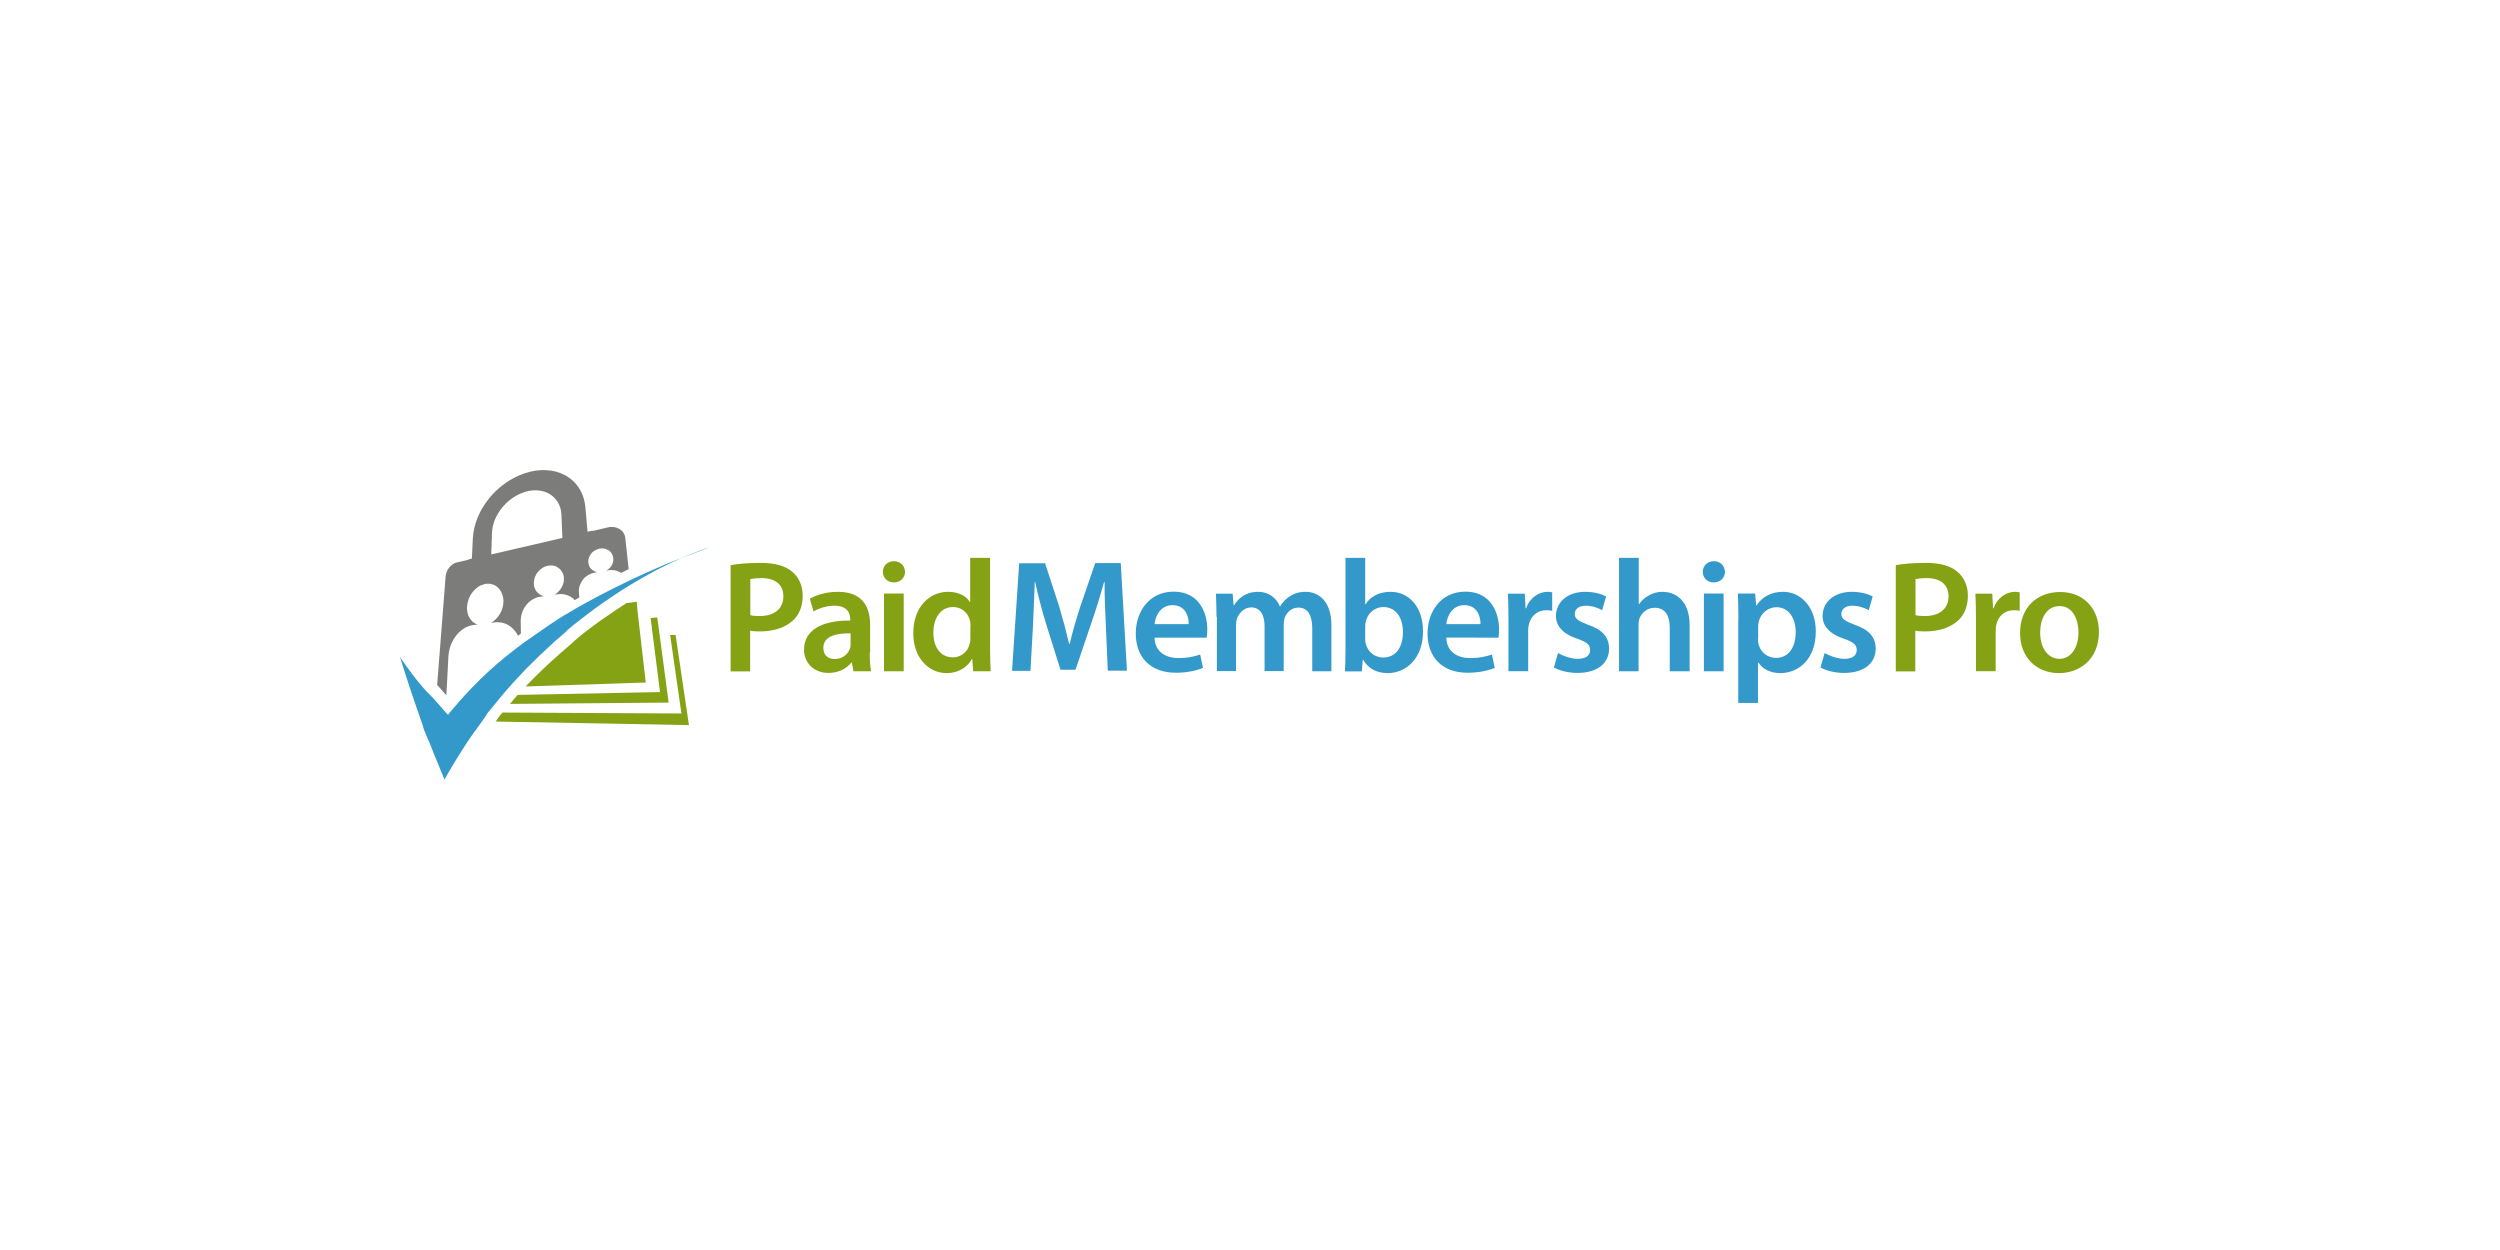 <?xml version="1.0" encoding="UTF-8" standalone="no"?>
<svg
   xmlns:dc="http://purl.org/dc/elements/1.1/"
   xmlns:cc="http://creativecommons.org/ns#"
   xmlns:rdf="http://www.w3.org/1999/02/22-rdf-syntax-ns#"
   xmlns:svg="http://www.w3.org/2000/svg"
   xmlns="http://www.w3.org/2000/svg"
   xmlns:xlink="http://www.w3.org/1999/xlink"
   xmlns:sodipodi="http://sodipodi.sourceforge.net/DTD/sodipodi-0.dtd"
   xmlns:inkscape="http://www.inkscape.org/namespaces/inkscape"
   viewBox="0 0 1000 500"
   aria-labelledby="title"
   aria-describedby="desc"
   role="img"
   version="1.1"
   id="svg10"
   sodipodi:docname="banner-template.svg"
   inkscape:version="0.92.4 (5da689c313, 2019-01-14)"
   width="1000"
   height="500">
  <defs
     id="defs14">
    <clipPath
       id="SVGID_2_">
      <use
         xlink:href="#SVGID_1_"
         style="overflow:visible"
         id="use7"
         x="0"
         y="0"
         width="100%"
         height="100%" />
    </clipPath>
    <clipPath
       id="clipPath890">
      <use
         xlink:href="#SVGID_1_"
         style="overflow:visible"
         id="use888"
         x="0"
         y="0"
         width="100%"
         height="100%" />
    </clipPath>
    <rect
       id="SVGID_1_"
       width="936"
       height="198"
       x="0"
       y="0" />
  </defs>
  <sodipodi:namedview
     pagecolor="#ffffff"
     bordercolor="#666666"
     borderopacity="1"
     objecttolerance="10"
     gridtolerance="10"
     guidetolerance="10"
     inkscape:pageopacity="0"
     inkscape:pageshadow="2"
     inkscape:window-width="1920"
     inkscape:window-height="1012"
     id="namedview12"
     showgrid="false"
     inkscape:zoom="1.4142136"
     inkscape:cx="472.82562"
     inkscape:cy="156.4132"
     inkscape:window-x="-8"
     inkscape:window-y="-8"
     inkscape:window-maximized="1"
     inkscape:current-layer="svg10"
     showguides="true"
     inkscape:guide-bbox="true"
     inkscape:measure-start="25.1142,38.8047"
     inkscape:measure-end="25.1142,42.6253"
     inkscape:lockguides="false">
    <sodipodi:guide
       position="500,-0.074"
       orientation="1,0"
       id="guide4668"
       inkscape:locked="false" />
    <sodipodi:guide
       position="1000.254,250.008"
       orientation="0,1"
       id="guide4670"
       inkscape:locked="false" />
  </sodipodi:namedview>
  <title
     id="title2">Ticket</title>
  <desc
     id="desc4">A line styled icon from Orion Icon Library.</desc>
  <rect
     style="opacity:1;fill:#ffffff;fill-opacity:1;fill-rule:evenodd;stroke:none;stroke-width:1.999;stroke-linecap:square;stroke-linejoin:miter;stroke-miterlimit:10;stroke-dasharray:none;stroke-dashoffset:0;stroke-opacity:1;paint-order:normal"
     id="rect4658"
     width="1000"
     height="500"
     x="0"
     y="-5.9999998e-008"
     inkscape:export-xdpi="96"
     inkscape:export-ydpi="96" />
  <g
     id="g4610"
     transform="matrix(7.378,0,0,7.378,137.942,-100.128)"
     style="display:inline;stroke-width:0.136"
     inkscape:export-xdpi="96"
     inkscape:export-ydpi="96" />
  <g
     transform="matrix(0.751,0,0,0.751,148.202,175.596)"
     id="g64"
     style="stroke-width:1.331">
    <defs
       id="defs5">
      <rect
         id="rect867"
         width="936"
         height="198"
         x="0"
         y="0" />
    </defs>
    <clipPath
       id="clipPath896">
      <use
         xlink:href="#SVGID_1_"
         style="overflow:visible"
         id="use894"
         x="0"
         y="0"
         width="100%"
         height="100%" />
    </clipPath>
    <g
       class="st0"
       clip-path="url(#SVGID_2_)"
       id="g24"
       style="stroke-width:1.331">
      <g
         id="g20"
         style="stroke-width:1.331">
        <path
           class="st1"
           d="m 101.6,40.5 c -0.1,-2.6 -0.8,-4.8 -1.9,-6.7 -1.1,-1.9 -2.6,-3.4 -4.4,-4.4 -1.8,-1.1 -3.8,-1.7 -6.1,-1.9 -2.2,-0.2 -4.6,0.1 -7.1,0.8 -2.4,0.8 -4.7,1.9 -6.8,3.4 -2.1,1.5 -3.9,3.2 -5.5,5.2 -1.6,2 -2.8,4.1 -3.7,6.3 -0.9,2.3 -1.4,4.6 -1.5,7 L 64.2,61.6 102,52.8 Z"
           id="path10"
           inkscape:connector-curvature="0"
           style="fill:none;stroke-width:1.331" />
        <path
           class="st2"
           d="m 170.9,61.4 c -3.1,1.2 -6.3,2.4 -9.4,3.6 -3.1,1.2 -6.2,2.5 -9.3,3.9 -3.1,1.3 -6.1,2.7 -9.2,4.1 -0.1,0 -0.2,0.1 -0.2,0.1 -0.1,0 -0.2,0.1 -0.2,0.1 -0.1,0 -0.2,0.1 -0.2,0.1 -0.1,0 -0.2,0.1 -0.2,0.1 -2.5,1.1 -5,2.3 -7.4,3.5 -2.4,1.2 -4.9,2.4 -7.3,3.6 -2.4,1.2 -4.8,2.5 -7.1,3.7 -2.3,1.3 -4.7,2.5 -7,3.8 -0.8,0.5 -1.6,0.9 -2.5,1.4 -0.8,0.5 -1.6,0.9 -2.4,1.4 -0.8,0.5 -1.6,1 -2.4,1.4 -0.8,0.5 -1.6,1 -2.4,1.4 -0.7,0.4 -1.4,0.8 -2.1,1.3 -0.7,0.4 -1.4,0.8 -2,1.3 -0.7,0.4 -1.4,0.9 -2,1.3 -0.7,0.4 -1.3,0.9 -2,1.3 -0.4,0.3 -0.9,0.6 -1.3,0.9 -0.4,0.3 -0.9,0.6 -1.3,0.9 -0.4,0.3 -0.9,0.6 -1.3,0.9 -0.4,0.3 -0.9,0.6 -1.3,0.9 -0.1,0.1 -0.3,0.2 -0.4,0.3 -0.1,0.1 -0.3,0.2 -0.5,0.3 -0.1,0.1 -0.3,0.2 -0.4,0.3 -0.1,0.1 -0.3,0.2 -0.4,0.3 -0.5,0.4 -1.1,0.7 -1.6,1.1 -0.5,0.4 -1.1,0.7 -1.6,1.1 -0.5,0.4 -1,0.7 -1.6,1.1 -0.5,0.4 -1,0.8 -1.6,1.1 -3.4,2.5 -6.8,5.1 -10,7.7 -3.2,2.6 -6.4,5.3 -9.4,8.1 -3,2.7 -5.9,5.6 -8.7,8.5 -2.8,2.9 -5.5,5.8 -8.1,8.9 -0.2,0.3 -0.5,0.6 -0.7,0.8 -0.2,0.3 -0.5,0.6 -0.7,0.8 -0.2,0.3 -0.5,0.6 -0.7,0.8 -0.2,0.3 -0.5,0.6 -0.7,0.8 -0.2,0.2 -0.4,0.4 -0.5,0.6 -0.2,0.2 -0.3,0.4 -0.5,0.6 -0.2,0.2 -0.3,0.4 -0.5,0.6 -0.2,0.2 -0.3,0.4 -0.5,0.7 -0.1,-0.1 -0.2,-0.2 -0.3,-0.3 -0.1,-0.1 -0.2,-0.2 -0.3,-0.3 -0.1,-0.1 -0.2,-0.2 -0.3,-0.3 -0.1,-0.1 -0.2,-0.2 -0.3,-0.3 -0.9,-1 -1.7,-2 -2.5,-2.9 -0.8,-0.9 -1.5,-1.7 -2.2,-2.5 -0.7,-0.8 -1.4,-1.5 -2,-2.2 -0.6,-0.7 -1.3,-1.4 -1.9,-2 -0.2,-0.2 -0.3,-0.3 -0.5,-0.5 -0.2,-0.2 -0.3,-0.3 -0.5,-0.5 -0.2,-0.2 -0.3,-0.3 -0.5,-0.5 -0.2,-0.2 -0.3,-0.3 -0.5,-0.5 -0.7,-0.7 -1.3,-1.5 -2,-2.3 -0.7,-0.8 -1.4,-1.6 -2.1,-2.5 -0.7,-0.9 -1.5,-1.8 -2.2,-2.8 -0.8,-1 -1.6,-2 -2.4,-3.2 -0.4,-0.5 -0.8,-1.1 -1.2,-1.6 -0.4,-0.6 -0.8,-1.1 -1.2,-1.7 -0.4,-0.6 -0.9,-1.2 -1.3,-1.8 -0.4,-0.6 -0.9,-1.3 -1.4,-2 0.9,3 1.8,5.8 2.7,8.5 0.9,2.7 1.7,5.3 2.5,7.7 0.8,2.5 1.6,4.8 2.4,7.1 0.8,2.3 1.5,4.5 2.3,6.6 0.2,0.5 0.3,1 0.5,1.5 0.2,0.5 0.3,1 0.5,1.5 0.2,0.5 0.4,1 0.5,1.4 0.2,0.5 0.4,1 0.5,1.4 0.1,0.2 0.2,0.4 0.2,0.7 0.1,0.2 0.2,0.4 0.2,0.7 0.1,0.2 0.2,0.4 0.2,0.7 0.1,0.2 0.2,0.4 0.2,0.7 0.1,0.2 0.2,0.5 0.3,0.7 0.1,0.2 0.2,0.5 0.3,0.7 0.1,0.2 0.2,0.5 0.3,0.7 0.1,0.2 0.2,0.5 0.3,0.7 0.1,0.2 0.1,0.3 0.2,0.5 0.1,0.2 0.1,0.3 0.2,0.5 0.1,0.2 0.1,0.3 0.2,0.5 0.1,0.2 0.1,0.3 0.2,0.5 0,0.1 0.1,0.1 0.1,0.2 0,0.1 0.1,0.1 0.1,0.2 0,0.1 0.1,0.1 0.1,0.2 0,0.1 0.1,0.1 0.1,0.2 0.1,0.2 0.2,0.4 0.3,0.7 0.1,0.2 0.2,0.5 0.3,0.7 0.1,0.2 0.2,0.5 0.3,0.7 0.1,0.2 0.2,0.5 0.3,0.7 l -0.1,0.2 0.1,-0.1 c 0.5,1.3 1.1,2.7 1.6,4.1 0.6,1.4 1.2,2.9 1.8,4.3 0.6,1.5 1.3,3.1 1.9,4.7 0.7,1.6 1.4,3.3 2.1,5.1 1.2,-2.2 2.5,-4.4 3.8,-6.6 1.3,-2.2 2.6,-4.3 3.9,-6.4 1.3,-2.1 2.7,-4.2 4,-6.3 1.4,-2.1 2.8,-4.1 4.2,-6.1 0,0 0.1,-0.1 0.1,-0.1 0,0 0.1,-0.1 0.1,-0.1 0,0 0.1,-0.1 0.1,-0.1 0,0 0.1,-0.1 0.1,-0.1 0.3,-0.4 0.5,-0.8 0.8,-1.2 0.3,-0.4 0.5,-0.8 0.8,-1.1 0.3,-0.4 0.6,-0.8 0.8,-1.1 0.3,-0.4 0.6,-0.8 0.8,-1.1 0.2,-0.3 0.5,-0.6 0.7,-1 0.2,-0.3 0.5,-0.6 0.7,-1 0.2,-0.3 0.5,-0.6 0.7,-1 0.2,-0.3 0.5,-0.6 0.7,-1 0,-0.1 0.1,-0.1 0.1,-0.2 0,-0.1 0.1,-0.1 0.1,-0.2 0,-0.1 0.1,-0.1 0.1,-0.2 0,-0.1 0.1,-0.1 0.1,-0.2 0.3,-0.4 0.6,-0.8 0.9,-1.1 0.3,-0.4 0.6,-0.8 0.9,-1.1 0.3,-0.4 0.6,-0.8 0.9,-1.1 0.3,-0.4 0.6,-0.7 0.9,-1.1 0.3,-0.4 0.6,-0.8 0.9,-1.1 0.3,-0.4 0.6,-0.8 0.9,-1.1 0.3,-0.4 0.6,-0.7 0.9,-1.1 0.3,-0.4 0.6,-0.7 0.9,-1.1 2.2,-2.6 4.4,-5.2 6.7,-7.7 2.3,-2.5 4.6,-5 6.9,-7.4 2.4,-2.4 4.8,-4.8 7.2,-7.1 2.4,-2.3 4.9,-4.6 7.4,-6.9 0.5,-0.4 1,-0.9 1.5,-1.3 0.5,-0.4 1,-0.9 1.5,-1.3 0.5,-0.4 1,-0.8 1.5,-1.3 0.5,-0.4 1,-0.8 1.5,-1.3 0.1,-0.1 0.3,-0.3 0.4,-0.4 0.1,-0.1 0.3,-0.2 0.4,-0.4 0.1,-0.1 0.3,-0.3 0.4,-0.4 0.1,-0.1 0.3,-0.2 0.4,-0.4 0.4,-0.3 0.8,-0.6 1.2,-1 0.4,-0.3 0.8,-0.6 1.2,-1 0.4,-0.3 0.8,-0.6 1.2,-1 0.4,-0.3 0.8,-0.6 1.2,-0.9 0.6,-0.5 1.2,-1 1.8,-1.4 0.6,-0.5 1.2,-0.9 1.8,-1.4 0.6,-0.5 1.2,-0.9 1.8,-1.4 0.6,-0.5 1.2,-0.9 1.9,-1.4 0.7,-0.5 1.4,-1 2.1,-1.6 0.7,-0.5 1.4,-1 2.1,-1.5 0.7,-0.5 1.4,-1 2.1,-1.5 0.7,-0.5 1.4,-1 2.2,-1.5 1.4,-0.9 2.7,-1.9 4.1,-2.8 1.4,-0.9 2.7,-1.8 4.1,-2.7 1.4,-0.9 2.8,-1.7 4.2,-2.6 1.4,-0.8 2.8,-1.7 4.2,-2.5 3.1,-1.8 6.2,-3.5 9.3,-5.2 3.2,-1.7 6.3,-3.2 9.5,-4.7 3.2,-1.5 6.4,-2.9 9.6,-4.2 3.2,-1.3 6.5,-2.5 9.7,-3.7 -3.2,1.5 -6.4,2.6 -9.5,3.8 z"
           id="path12"
           inkscape:connector-curvature="0"
           style="fill:#3399cb;stroke-width:1.331" />
        <path
           class="st3"
           d="m 159.6,104.4 6,41.8 -95.3,-0.5 c -0.2,0.2 -0.3,0.4 -0.5,0.6 -0.2,0.2 -0.3,0.4 -0.5,0.6 -0.2,0.2 -0.3,0.4 -0.5,0.6 -0.2,0.2 -0.3,0.4 -0.5,0.6 -0.1,0.2 -0.3,0.4 -0.4,0.6 -0.1,0.2 -0.3,0.4 -0.4,0.6 -0.1,0.2 -0.3,0.4 -0.4,0.6 -0.1,0.2 -0.3,0.4 -0.4,0.6 l 102.9,1.9 -7.1,-48 z"
           id="path14"
           inkscape:connector-curvature="0"
           style="fill:#84a214;stroke-width:1.331" />
        <path
           class="st3"
           d="m 77.3,137.5 c -0.3,0.4 -0.7,0.8 -1,1.2 -0.3,0.4 -0.7,0.8 -1,1.2 -0.3,0.4 -0.7,0.8 -1,1.2 l 84.5,-0.7 -5.4,-40.5 -0.7,-4.9 -3.5,0.4 5,39.4 -75.8,1.5 c -0.4,0.4 -0.7,0.8 -1.1,1.2 z"
           id="path16"
           inkscape:connector-curvature="0"
           style="fill:#84a214;stroke-width:1.331" />
        <path
           class="st3"
           d="m 141.8,86.7 -5.4,0.7 c -0.6,0.4 -1.1,0.7 -1.7,1.1 -0.6,0.4 -1.1,0.7 -1.7,1.1 -0.6,0.4 -1.1,0.7 -1.7,1.1 -0.5,0.4 -1.1,0.7 -1.6,1.1 -0.7,0.5 -1.5,1 -2.2,1.5 -0.7,0.5 -1.5,1 -2.2,1.5 -0.7,0.5 -1.5,1 -2.2,1.5 -0.7,0.5 -1.4,1 -2.2,1.6 -0.6,0.5 -1.3,0.9 -1.9,1.4 -0.6,0.5 -1.3,0.9 -1.9,1.4 -0.6,0.5 -1.3,1 -1.9,1.4 -0.6,0.5 -1.2,1 -1.9,1.5 -0.4,0.3 -0.8,0.6 -1.2,1 -0.4,0.3 -0.8,0.6 -1.2,1 -0.4,0.3 -0.8,0.6 -1.2,1 -0.4,0.3 -0.8,0.6 -1.2,1 -0.1,0.1 -0.3,0.2 -0.4,0.4 -0.1,0.1 -0.3,0.3 -0.4,0.4 -0.2,0.1 -0.3,0.3 -0.4,0.4 -0.2,0.1 -0.3,0.3 -0.5,0.4 -0.5,0.4 -1,0.8 -1.5,1.3 -0.5,0.4 -1,0.9 -1.5,1.3 -0.5,0.4 -1,0.9 -1.5,1.3 -0.5,0.4 -1,0.9 -1.5,1.3 -1.6,1.4 -3.1,2.8 -4.7,4.2 -1.5,1.4 -3.1,2.9 -4.6,4.3 -1.5,1.5 -3,2.9 -4.5,4.4 -1.5,1.5 -2.9,3 -4.4,4.5 l 64,-2.1 -4.4,-38.2 z"
           id="path18"
           inkscape:connector-curvature="0"
           style="fill:#84a214;stroke-width:1.331" />
      </g>
      <path
         class="st4"
         d="m 135.7,52.7 c -0.1,-1.1 -0.5,-2 -1,-2.8 -0.5,-0.8 -1.3,-1.5 -2.1,-2 -0.9,-0.5 -1.8,-0.8 -2.9,-1 -1.1,-0.1 -2.2,-0.1 -3.3,0.2 l -8.1,1.9 v -0.2 l -2.7,0.6 -1.1,-12.4 c -0.3,-4.2 -1.5,-7.9 -3.5,-10.9 -1.9,-3 -4.5,-5.3 -7.6,-6.9 -3,-1.6 -6.4,-2.5 -10.1,-2.6 -3.6,-0.2 -7.4,0.4 -11.3,1.7 -3.8,1.3 -7.4,3.2 -10.7,5.6 -3.2,2.3 -6.1,5.1 -8.5,8.2 -2.4,3.1 -4.4,6.4 -5.8,9.9 -1.4,3.5 -2.3,7.2 -2.5,10.9 L 54,63.7 52.3,64.1 v 0.2 l -6.5,1.5 c -0.8,0.2 -1.5,0.5 -2.1,1 -0.7,0.5 -1.3,1 -1.8,1.7 -0.5,0.7 -1,1.4 -1.3,2.2 -0.3,0.8 -0.5,1.6 -0.6,2.5 l -4.5,57.8 4.9,5.5 1.1,-20.7 c 0.1,-2.1 0.6,-4.2 1.3,-6.1 0.7,-1.9 1.7,-3.6 2.9,-5.1 1.2,-1.5 2.6,-2.8 4.1,-3.7 1.5,-1 3.2,-1.6 5,-1.8 L 57,98.8 c -0.9,-0.3 -1.7,-0.7 -2.4,-1.3 -0.7,-0.6 -1.3,-1.3 -1.8,-2.1 -0.5,-0.8 -0.9,-1.7 -1.1,-2.7 -0.2,-1 -0.4,-2.1 -0.3,-3.2 0.1,-1.5 0.4,-2.9 0.9,-4.3 0.5,-1.3 1.2,-2.6 2.1,-3.7 0.9,-1.1 1.9,-2 3,-2.8 1.1,-0.7 2.4,-1.2 3.7,-1.5 0,0 0,0 0,0 0,0 0,0 0,0 0,0 0,0 0,0 0,0 0,0 0,0 1.3,-0.2 2.6,-0.2 3.7,0.2 1.2,0.3 2.2,0.9 3.1,1.8 0.9,0.8 1.6,1.9 2.1,3.1 0.5,1.2 0.8,2.7 0.8,4.2 0,1.2 -0.2,2.4 -0.5,3.5 -0.3,1.1 -0.8,2.2 -1.4,3.2 -0.6,1 -1.3,1.9 -2.1,2.7 -0.8,0.8 -1.7,1.5 -2.6,2 l 1.9,-0.2 c 1.3,-0.2 2.6,-0.1 3.9,0.1 1.3,0.3 2.4,0.7 3.5,1.4 1.1,0.6 2.1,1.5 3,2.5 0.8,0.9 1.5,1.9 2.1,3.1 0.5,-0.4 1,-0.8 1.5,-1.1 L 80,96.9 c 0,-1.6 0.3,-3.1 0.8,-4.6 0.5,-1.4 1.3,-2.8 2.2,-3.9 0.9,-1.2 2.1,-2.2 3.3,-2.9 1.3,-0.8 2.7,-1.3 4.2,-1.5 l 1.8,-0.3 C 91.5,83.5 90.8,83.2 90.2,82.8 89.6,82.4 89,81.9 88.5,81.3 88,80.7 87.7,80 87.4,79.3 87.1,78.6 87,77.7 87,76.9 c 0,-1.1 0.2,-2.2 0.5,-3.2 0.4,-1 0.9,-2 1.6,-2.8 0.7,-0.9 1.5,-1.6 2.4,-2.2 0.9,-0.6 2,-1 3,-1.2 1.1,-0.2 2.2,-0.2 3.1,0 1,0.2 1.9,0.7 2.7,1.3 0.8,0.6 1.4,1.4 1.9,2.3 0.5,0.9 0.8,2 0.8,3.1 0,0.9 0,1.8 -0.3,2.6 -0.2,0.9 -0.6,1.7 -1,2.4 -0.4,0.8 -1,1.5 -1.6,2.1 -0.6,0.6 -1.3,1.2 -2.1,1.6 l 1.6,-0.2 c 0.9,-0.1 1.7,-0.2 2.5,-0.1 0.8,0.1 1.6,0.2 2.4,0.5 0.8,0.2 1.5,0.6 2.2,1 0.7,0.4 1.3,0.9 1.9,1.4 -0.2,0.1 -0.4,0.2 -0.5,0.3 0.2,0 0.5,0 0.7,0 0.8,-0.5 1.6,-0.9 2.4,-1.4 l -0.2,-3 c -0.1,-1.2 0.1,-2.4 0.5,-3.5 0.4,-1.1 1,-2.1 1.7,-3.1 0.7,-0.9 1.7,-1.7 2.7,-2.3 1,-0.6 2.2,-1.1 3.4,-1.3 l 1.5,-0.3 c -0.6,-0.1 -1.3,-0.3 -1.8,-0.6 -0.5,-0.3 -1,-0.7 -1.5,-1.1 -0.4,-0.4 -0.8,-1 -1,-1.5 -0.2,-0.6 -0.4,-1.2 -0.5,-1.9 -0.1,-0.9 0,-1.7 0.3,-2.5 0.3,-0.8 0.7,-1.6 1.2,-2.2 0.5,-0.7 1.2,-1.3 2,-1.7 0.8,-0.5 1.6,-0.8 2.5,-1 0.9,-0.2 1.8,-0.2 2.6,0 0.8,0.2 1.6,0.5 2.3,0.9 0.7,0.5 1.2,1 1.6,1.7 0.4,0.7 0.7,1.5 0.8,2.4 0.1,0.7 0,1.4 -0.1,2 -0.2,0.7 -0.4,1.3 -0.7,1.9 -0.3,0.6 -0.8,1.1 -1.3,1.6 -0.5,0.5 -1.1,0.9 -1.7,1.2 l 1.3,-0.2 c 0.8,-0.1 1.5,-0.2 2.2,-0.1 0.7,0 1.4,0.2 2.1,0.4 0.7,0.2 1.3,0.5 1.9,0.8 0.2,0.1 0.4,0.2 0.5,0.3 0,0 0,0 0,0 0.3,-0.1 0.5,-0.3 0.8,-0.4 0.5,-0.3 1.1,-0.5 1.6,-0.8 0.5,-0.3 1.1,-0.5 1.6,-0.8 z m -71.4,8.8 0.4,-11.4 c 0.1,-2.4 0.6,-4.7 1.5,-7 0.9,-2.2 2.2,-4.4 3.7,-6.3 1.6,-2 3.4,-3.7 5.5,-5.2 2.1,-1.5 4.4,-2.6 6.8,-3.4 2.5,-0.8 4.9,-1 7.1,-0.8 2.2,0.2 4.3,0.8 6.1,1.9 1.8,1.1 3.3,2.6 4.4,4.4 1.1,1.9 1.8,4.1 1.9,6.7 l 0.5,12.3 z"
         id="path22"
         inkscape:connector-curvature="0"
         style="fill:#7c7c7b;stroke-width:1.331" />
    </g>
    <g
       class="st0"
       clip-path="url(#SVGID_2_)"
       id="g62"
       style="stroke-width:1.331">
      <path
         class="st3"
         d="m 191.8,67.2 c 3.8,-0.7 9,-1.2 16,-1.2 7.7,0 13.2,1.6 16.8,4.7 3.4,2.8 5.6,7.3 5.6,12.7 0,5.4 -1.7,9.9 -4.8,12.9 -4.3,4.2 -10.7,6.2 -18.1,6.2 -2,0 -3.7,-0.1 -5.1,-0.4 v 21.7 h -10.4 z m 10.4,26.6 c 1.4,0.4 3,0.5 5.1,0.5 7.8,0 12.6,-3.9 12.6,-10.5 0,-6.3 -4.4,-9.7 -11.6,-9.7 -2.9,0 -4.9,0.3 -6,0.5 v 19.2 z"
         id="path26"
         inkscape:connector-curvature="0"
         style="fill:#84a214;stroke-width:1.331" />
      <path
         class="st3"
         d="m 265.9,113.8 c 0,3.7 0.2,7.4 0.7,9.9 h -9.4 l -0.8,-4.6 h -0.3 c -2.5,3.2 -6.8,5.5 -12.2,5.5 -8.3,0 -13,-6 -13,-12.3 0,-10.4 9.3,-15.7 24.6,-15.6 V 96 c 0,-2.7 -1.1,-7.2 -8.4,-7.2 -4.1,0 -8.3,1.3 -11.1,3.1 l -2,-6.8 c 3.1,-1.9 8.4,-3.7 15,-3.7 13.3,0 17.1,8.4 17.1,17.5 v 14.9 z m -10.2,-10.3 c -7.4,-0.1 -14.5,1.4 -14.5,7.7 0,4.1 2.6,6 6,6 4.3,0 7.2,-2.7 8.2,-5.7 0.3,-0.8 0.3,-1.5 0.3,-2.3 z"
         id="path28"
         inkscape:connector-curvature="0"
         style="fill:#84a214;stroke-width:1.331" />
      <path
         class="st3"
         d="m 278.7,76.4 c -3.5,0 -5.8,-2.6 -5.8,-5.6 0,-3.2 2.4,-5.7 5.9,-5.7 3.6,0 5.8,2.5 5.9,5.7 0,3 -2.3,5.6 -6,5.6 z m -5.2,47.3 V 82.3 H 284 v 41.4 z"
         id="path30"
         inkscape:connector-curvature="0"
         style="fill:#84a214;stroke-width:1.331" />
      <path
         class="st3"
         d="m 330,63.3 v 48.8 c 0,4.3 0.2,8.8 0.3,11.6 H 321 l -0.5,-6.5 h -0.2 c -2.5,4.6 -7.5,7.5 -13.4,7.5 -9.9,0 -17.8,-8.4 -17.8,-21.2 -0.1,-13.9 8.6,-22.1 18.5,-22.1 5.7,0 9.8,2.3 11.6,5.4 h 0.2 V 63.3 Z m -10.4,36.3 c 0,-0.9 -0.1,-2 -0.3,-2.8 -0.9,-4 -4.3,-7.3 -9,-7.3 -6.7,0 -10.5,6 -10.5,13.6 0,7.7 3.7,13.2 10.4,13.2 4.3,0 8,-2.9 9,-7.4 0.3,-0.9 0.3,-2 0.3,-3.1 v -6.2 z"
         id="path32"
         inkscape:connector-curvature="0"
         style="fill:#84a214;stroke-width:1.331" />
      <path
         class="st2"
         d="M 391.7,100.3 C 391.4,92.9 390.9,84.1 391,76.2 h -0.3 c -1.9,7 -4.3,14.7 -6.8,21.9 l -8.4,24.8 h -8 L 359.8,98.4 C 357.6,91.1 355.5,83.3 354,76.1 h -0.2 c -0.3,7.5 -0.6,16.6 -1,24.4 l -1.3,23 h -9.8 l 3.8,-57.3 h 13.8 l 7.5,23 c 2,6.7 3.8,13.5 5.3,19.9 h 0.3 c 1.5,-6.2 3.5,-13.3 5.7,-20 l 7.9,-23 h 13.6 l 3.3,57.3 h -10.2 z"
         id="path34"
         inkscape:connector-curvature="0"
         style="fill:#3399cb;stroke-width:1.331" />
      <path
         class="st2"
         d="m 417.6,106 c 0.3,7.5 6.1,10.7 12.8,10.7 4.8,0 8.2,-0.8 11.5,-1.9 l 1.5,7.1 c -3.6,1.5 -8.5,2.6 -14.5,2.6 -13.4,0 -21.3,-8.2 -21.3,-20.9 0,-11.5 7,-22.3 20.2,-22.3 13.4,0 17.9,11.1 17.9,20.1 0,2 -0.2,3.5 -0.3,4.4 h -27.8 z m 18.2,-7.4 c 0.1,-3.8 -1.6,-10.1 -8.6,-10.1 -6.5,0 -9.2,5.9 -9.6,10.1 z"
         id="path36"
         inkscape:connector-curvature="0"
         style="fill:#3399cb;stroke-width:1.331" />
      <path
         class="st2"
         d="m 450.6,94.7 c 0,-4.8 -0.2,-8.8 -0.3,-12.3 h 8.9 l 0.5,6.1 h 0.3 c 2,-3.2 5.7,-7.1 12.8,-7.1 5.4,0 9.7,3.1 11.5,7.7 h 0.2 c 1.4,-2.3 3.1,-4 5,-5.2 2.4,-1.6 5,-2.5 8.5,-2.5 6.8,0 13.8,4.7 13.8,17.9 v 24.4 h -10.2 v -22.9 c 0,-6.9 -2.4,-11 -7.4,-11 -3.6,0 -6.2,2.5 -7.3,5.5 -0.3,0.9 -0.5,2.3 -0.5,3.5 v 24.8 h -10.2 v -24 c 0,-5.8 -2.3,-9.9 -7.1,-9.9 -3.9,0 -6.5,3.1 -7.6,5.9 -0.3,1.1 -0.5,2.3 -0.5,3.5 v 24.5 H 450.8 V 94.7 Z"
         id="path38"
         inkscape:connector-curvature="0"
         style="fill:#3399cb;stroke-width:1.331" />
      <path
         class="st2"
         d="m 519.3,63.3 h 10.5 V 88 h 0.2 c 2.5,-4 7.1,-6.6 13.3,-6.6 10.1,0 17.3,8.4 17.3,21 0,14.9 -9.4,22.3 -18.8,22.3 -5.4,0 -10.1,-2 -13.1,-7.1 h -0.2 l -0.5,6.2 h -9 c 0.2,-2.8 0.3,-7.4 0.3,-11.6 z m 10.5,43.3 c 0,0.9 0.1,1.7 0.3,2.5 1.1,4.3 4.8,7.3 9.3,7.3 6.5,0 10.5,-5.2 10.5,-13.6 0,-7.3 -3.5,-13.3 -10.5,-13.3 -4.3,0 -8.2,3.1 -9.3,7.7 -0.2,0.8 -0.3,1.7 -0.3,2.7 z"
         id="path40"
         inkscape:connector-curvature="0"
         style="fill:#3399cb;stroke-width:1.331" />
      <path
         class="st2"
         d="m 573,106 c 0.3,7.5 6.1,10.7 12.8,10.7 4.8,0 8.2,-0.8 11.5,-1.9 l 1.5,7.1 c -3.6,1.5 -8.5,2.6 -14.5,2.6 -13.4,0 -21.3,-8.2 -21.3,-20.9 0,-11.5 7,-22.3 20.2,-22.3 13.4,0 17.9,11.1 17.9,20.1 0,2 -0.2,3.5 -0.3,4.4 H 573 Z m 18.2,-7.4 c 0.1,-3.8 -1.6,-10.1 -8.6,-10.1 -6.5,0 -9.2,5.9 -9.6,10.1 z"
         id="path42"
         inkscape:connector-curvature="0"
         style="fill:#3399cb;stroke-width:1.331" />
      <path
         class="st2"
         d="m 606.1,95.7 c 0,-5.6 -0.1,-9.7 -0.3,-13.3 h 9 l 0.4,7.8 h 0.3 c 2,-5.8 6.9,-8.8 11.4,-8.8 1,0 1.6,0.1 2.5,0.3 v 9.8 c -0.9,-0.2 -1.9,-0.3 -3.1,-0.3 -4.9,0 -8.4,3.1 -9.4,7.9 -0.2,0.9 -0.3,2 -0.3,3.1 v 21.5 h -10.5 z"
         id="path44"
         inkscape:connector-curvature="0"
         style="fill:#3399cb;stroke-width:1.331" />
      <path
         class="st2"
         d="m 632.5,114 c 2.3,1.4 6.8,3.1 10.5,3.1 4.6,0 6.6,-2 6.6,-4.7 0,-2.8 -1.7,-4.2 -6.8,-6 -8.1,-2.7 -11.4,-7.1 -11.4,-12.1 0,-7.3 6,-12.9 15.6,-12.9 4.6,0 8.6,1.1 11.1,2.5 l -2.1,7.3 c -1.7,-1 -5.1,-2.4 -8.8,-2.4 -3.7,0 -5.8,1.9 -5.8,4.4 0,2.6 2,3.8 7.2,5.8 7.6,2.6 11,6.5 11.1,12.6 0,7.6 -5.9,13 -16.8,13 -5,0 -9.5,-1.2 -12.6,-2.9 z"
         id="path46"
         inkscape:connector-curvature="0"
         style="fill:#3399cb;stroke-width:1.331" />
      <path
         class="st2"
         d="m 665,63.3 h 10.5 V 88 h 0.2 c 1.3,-2 3.1,-3.6 5.2,-4.7 2.1,-1.2 4.6,-1.9 7.2,-1.9 7.1,0 14.5,4.7 14.5,17.9 v 24.4 H 692 v -23.3 c 0,-6 -2.2,-10.5 -8,-10.5 -4.1,0 -7,2.7 -8.2,5.9 -0.3,0.9 -0.4,2 -0.4,3.1 v 24.8 H 665 Z"
         id="path48"
         inkscape:connector-curvature="0"
         style="fill:#3399cb;stroke-width:1.331" />
      <path
         class="st2"
         d="m 715.4,76.4 c -3.5,0 -5.8,-2.6 -5.8,-5.6 0,-3.2 2.4,-5.7 5.9,-5.7 3.6,0 5.8,2.5 5.9,5.7 0,3 -2.3,5.6 -6,5.6 z m -5.2,47.3 V 82.3 h 10.5 v 41.4 z"
         id="path50"
         inkscape:connector-curvature="0"
         style="fill:#3399cb;stroke-width:1.331" />
      <path
         class="st2"
         d="m 728.6,96.1 c 0,-5.4 -0.2,-9.9 -0.3,-13.8 h 9.2 l 0.5,6.4 h 0.2 c 3.1,-4.7 7.9,-7.3 14.2,-7.3 9.5,0 17.4,8.2 17.4,21.1 0,15 -9.4,22.2 -18.9,22.2 -5.2,0 -9.5,-2.2 -11.6,-5.5 H 739 v 21.4 H 728.5 V 96.1 Z m 10.4,10.3 c 0,1 0.1,2 0.3,2.9 1.1,4.3 4.8,7.3 9.3,7.3 6.6,0 10.5,-5.5 10.5,-13.7 0,-7.3 -3.6,-13.3 -10.3,-13.3 -4.3,0 -8.3,3.1 -9.4,7.7 -0.2,0.9 -0.3,1.8 -0.3,2.6 v 6.5 z"
         id="path52"
         inkscape:connector-curvature="0"
         style="fill:#3399cb;stroke-width:1.331" />
      <path
         class="st2"
         d="m 774.5,114 c 2.3,1.4 6.8,3.1 10.5,3.1 4.6,0 6.6,-2 6.6,-4.7 0,-2.8 -1.7,-4.2 -6.8,-6 -8.1,-2.7 -11.4,-7.1 -11.4,-12.1 0,-7.3 6,-12.9 15.6,-12.9 4.6,0 8.6,1.1 11.1,2.5 l -2.1,7.3 c -1.7,-1 -5.1,-2.4 -8.8,-2.4 -3.7,0 -5.8,1.9 -5.8,4.4 0,2.6 2,3.8 7.2,5.8 7.6,2.6 11,6.5 11.1,12.6 0,7.6 -5.9,13 -16.8,13 -5,0 -9.5,-1.2 -12.6,-2.9 z"
         id="path54"
         inkscape:connector-curvature="0"
         style="fill:#3399cb;stroke-width:1.331" />
      <path
         class="st3"
         d="m 812.4,67.2 c 3.8,-0.7 9,-1.2 16,-1.2 7.7,0 13.2,1.6 16.8,4.7 3.4,2.8 5.6,7.3 5.6,12.7 0,5.4 -1.7,9.9 -4.8,12.9 -4.3,4.2 -10.7,6.2 -18.1,6.2 -2,0 -3.7,-0.1 -5.1,-0.4 v 21.7 h -10.4 z m 10.4,26.6 c 1.4,0.4 3,0.5 5.1,0.5 7.8,0 12.6,-3.9 12.6,-10.5 0,-6.3 -4.4,-9.7 -11.6,-9.7 -2.9,0 -4.9,0.3 -6,0.5 v 19.2 z"
         id="path56"
         inkscape:connector-curvature="0"
         style="fill:#84a214;stroke-width:1.331" />
      <path
         class="st3"
         d="m 855.1,95.7 c 0,-5.6 -0.1,-9.7 -0.3,-13.3 h 9 l 0.4,7.8 h 0.3 c 2,-5.8 6.9,-8.8 11.4,-8.8 1,0 1.6,0.1 2.5,0.3 v 9.8 c -0.9,-0.2 -1.9,-0.3 -3.1,-0.3 -4.9,0 -8.4,3.1 -9.4,7.9 -0.2,0.9 -0.3,2 -0.3,3.1 v 21.5 h -10.5 z"
         id="path58"
         inkscape:connector-curvature="0"
         style="fill:#84a214;stroke-width:1.331" />
      <path
         class="st3"
         d="m 899.3,124.7 c -11.6,0 -20.7,-8 -20.7,-21.3 0,-13.6 8.9,-21.9 21.4,-21.9 12.3,0 20.6,8.7 20.6,21.3 -0.1,15.1 -10.8,21.9 -21.3,21.9 z m 0.3,-7.6 c 6,0 10.1,-5.8 10.1,-14.2 0,-6.5 -2.9,-13.9 -10,-13.9 -7.4,0 -10.4,7.2 -10.4,14.1 0,8 4,14 10.3,14 z"
         id="path60"
         inkscape:connector-curvature="0"
         style="fill:#84a214;stroke-width:1.331" />
    </g>
  </g>
</svg>
